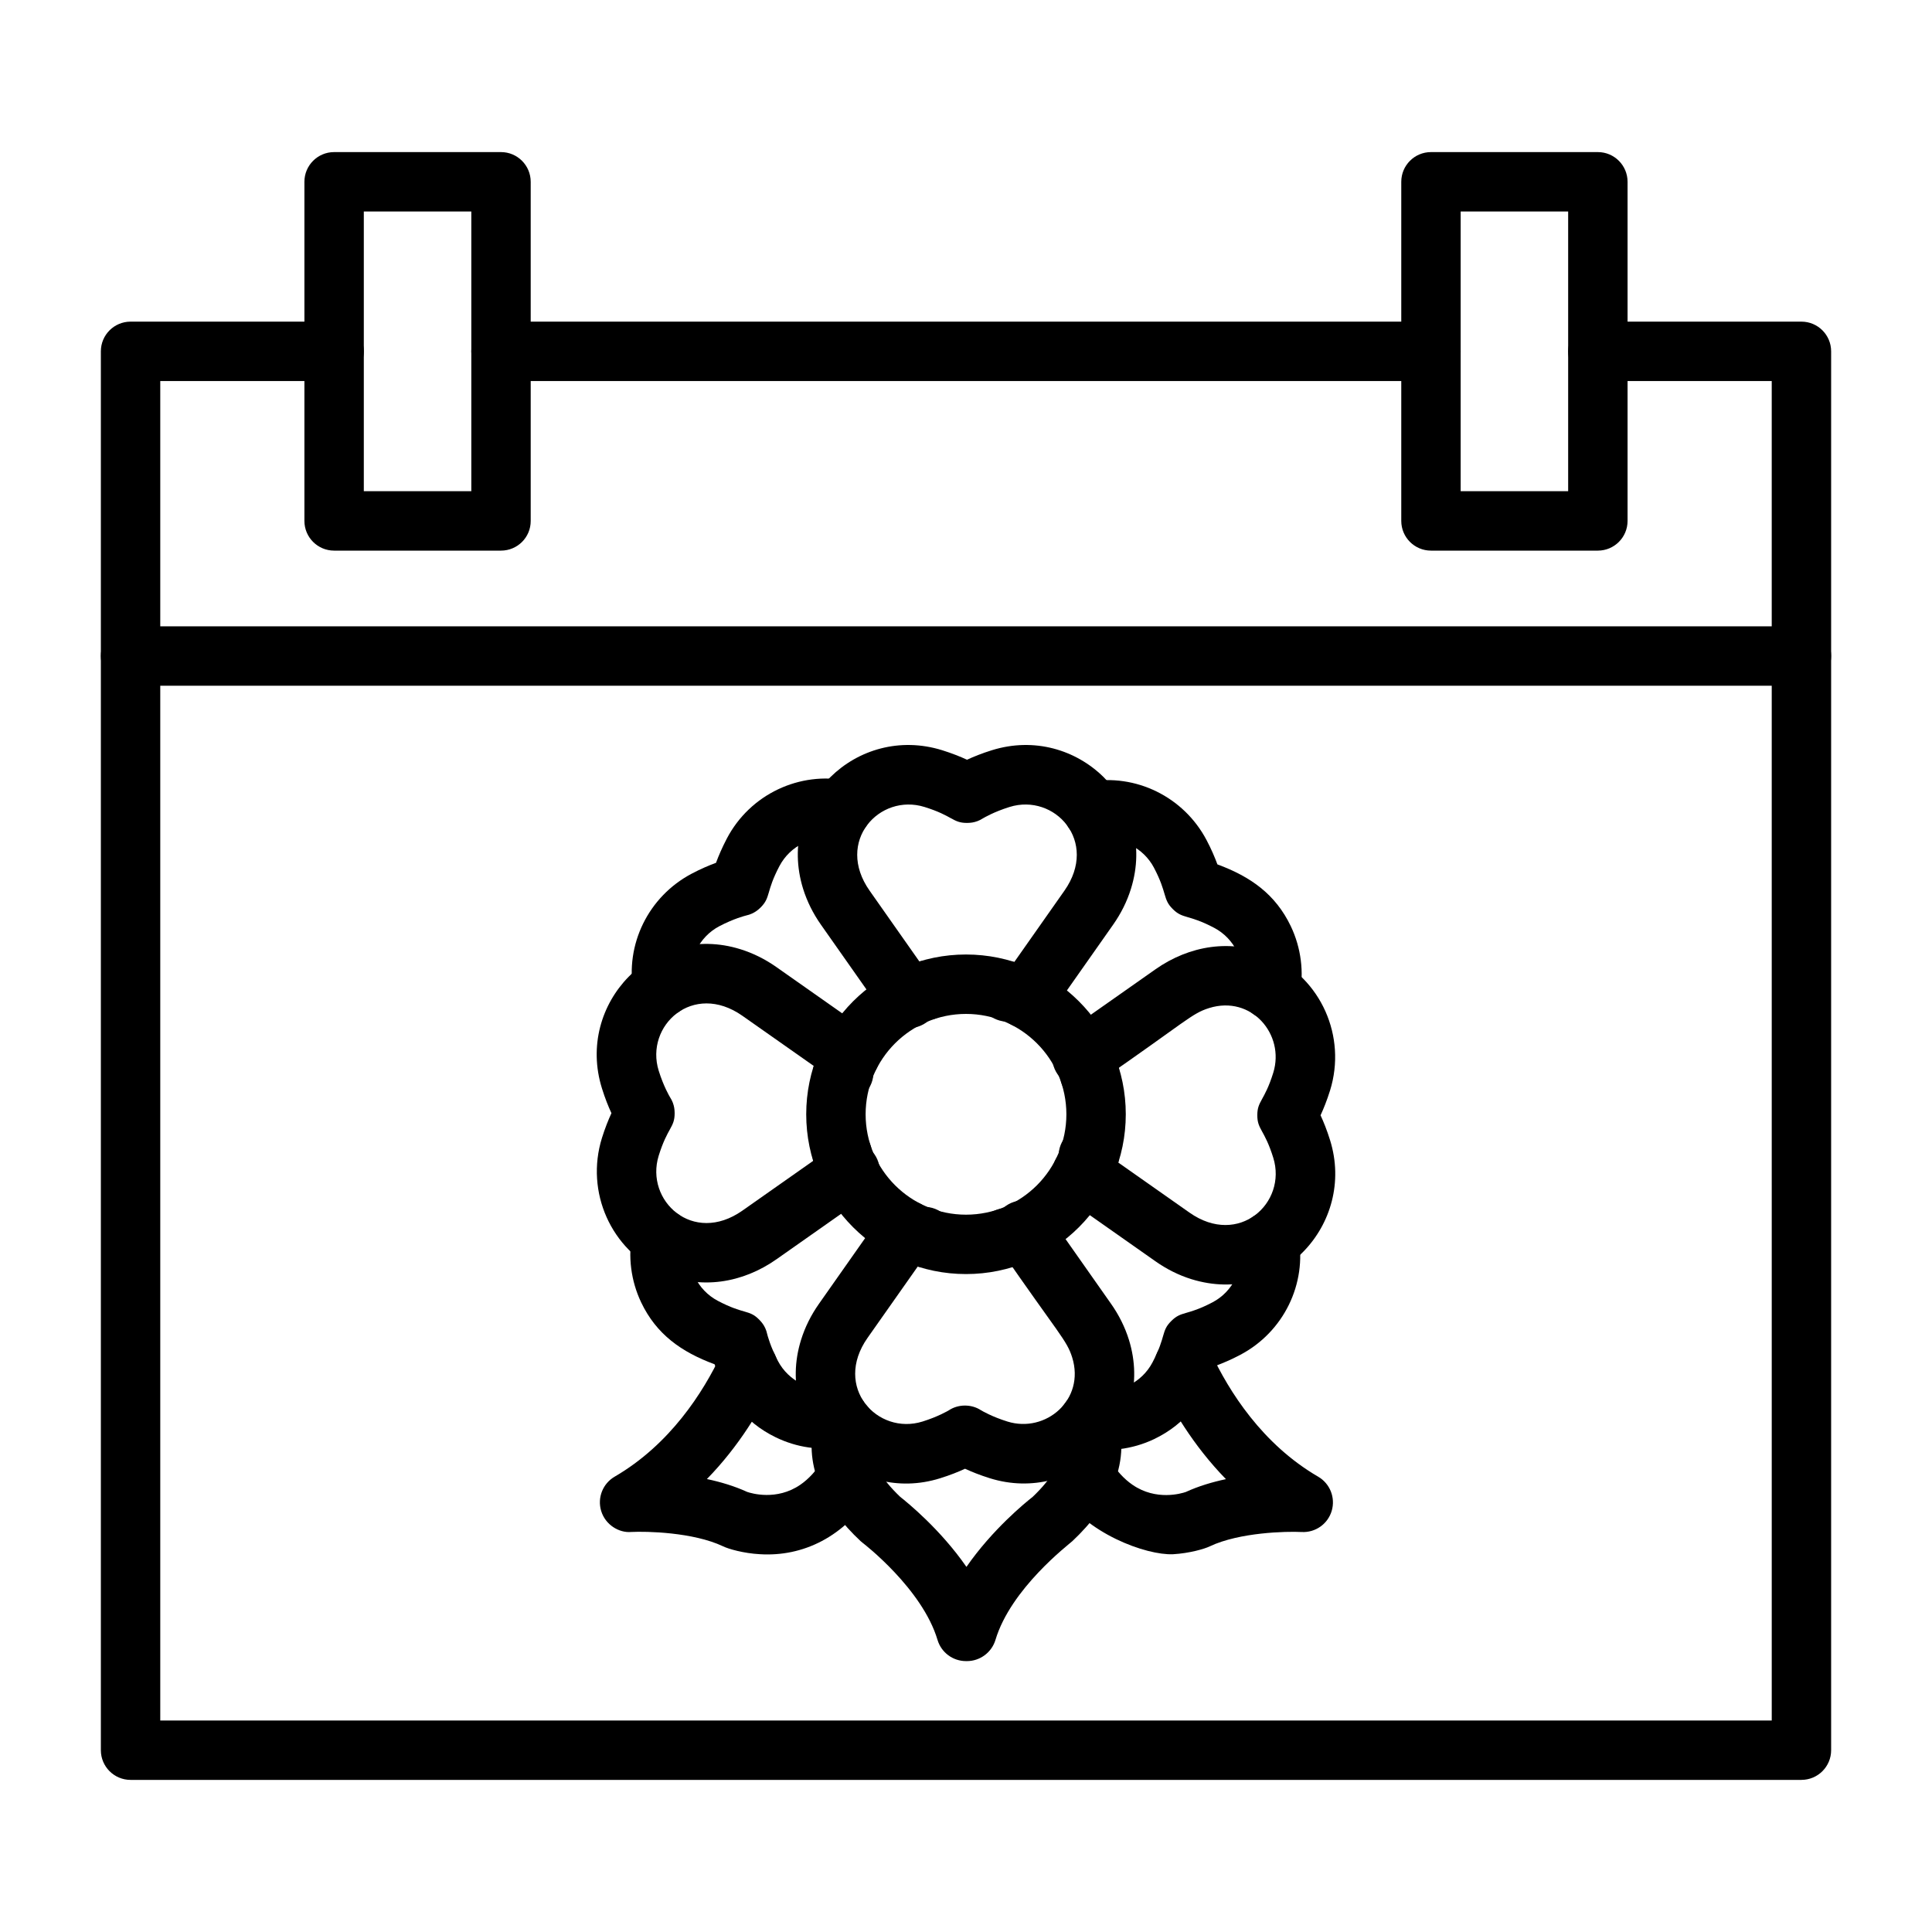 <?xml version="1.0" encoding="UTF-8"?>
<!-- The Best Svg Icon site in the world: iconSvg.co, Visit us! https://iconsvg.co -->
<svg fill="#000000" width="800px" height="800px" version="1.1" viewBox="144 144 512 512" xmlns="http://www.w3.org/2000/svg">
 <g>
  <path d="m523.23 244.98h-246.46c-4.344 0-7.871-3.523-7.871-7.871 0-4.344 3.523-7.871 7.871-7.871h246.44c4.344 0 7.871 3.523 7.871 7.871 0 4.344-3.512 7.871-7.856 7.871z"/>
  <path d="m621.4 615.69h-442.8c-4.344 0-7.871-3.523-7.871-7.871v-370.71c0-4.344 3.523-7.871 7.871-7.871h53.945c4.344 0 7.871 3.523 7.871 7.871 0 4.344-3.523 7.871-7.871 7.871h-46.074v354.97h427.06l-0.004-354.97h-46.074c-4.344 0-7.871-3.523-7.871-7.871 0-4.344 3.523-7.871 7.871-7.871h53.945c4.344 0 7.871 3.523 7.871 7.871v370.71c0 4.344-3.527 7.867-7.871 7.867z"/>
  <path d="m621.4 325.72h-442.8c-4.344 0-7.871-3.523-7.871-7.871 0-4.344 3.523-7.871 7.871-7.871h442.8c4.344 0 7.871 3.523 7.871 7.871 0 4.344-3.527 7.871-7.871 7.871z"/>
  <path d="m276.77 289.92h-44.227c-4.344 0-7.871-3.523-7.871-7.871v-89.871c0-4.344 3.523-7.871 7.871-7.871h44.227c4.344 0 7.871 3.523 7.871 7.871v89.875c0.016 4.344-3.512 7.867-7.871 7.867zm-36.355-15.754h28.488v-74.121h-28.488z"/>
  <path d="m567.45 289.92h-44.227c-4.344 0-7.871-3.523-7.871-7.871v-89.871c0-4.344 3.523-7.871 7.871-7.871h44.227c4.344 0 7.871 3.523 7.871 7.871v89.875c0 4.344-3.527 7.867-7.871 7.867zm-36.359-15.754h28.488v-74.121h-28.488z"/>
  <path d="m400 481.64c-23.352 0-42.344-18.992-42.344-42.344 0-23.352 18.992-42.344 42.344-42.344s42.344 18.992 42.344 42.344c-0.004 23.34-18.996 42.344-42.344 42.344zm0-68.941c-14.672 0-26.602 11.93-26.602 26.602s11.93 26.602 26.602 26.602 26.602-11.93 26.602-26.602-11.941-26.602-26.602-26.602z"/>
  <path d="m378.46 413.1-16.871-24c-2.121-3.004-3.719-6.231-4.762-9.574-7.156-23.078 14.309-43.707 36.852-36.711 2.629 0.82 4.852 1.719 6.594 2.523 1.73-0.805 3.953-1.703 6.594-2.523 22.477-7 44.047 13.645 36.852 36.711-1.039 3.356-2.641 6.57-4.762 9.574l-16.871 24c-2.496 3.551-7.414 4.41-10.965 1.914-3.551-2.496-4.41-7.414-1.914-10.965l16.871-24c9.184-13.059-2.59-25.914-14.543-22.191-4.137 1.289-6.738 2.836-7.012 2.992-2.082 1.367-3.941 1.195-4.281 1.234-3.812 0-3.719-1.887-11.238-4.227-11.93-3.707-23.754 9.105-14.543 22.191l16.871 24c2.496 3.551 1.641 8.469-1.914 10.965-3.543 2.496-8.445 1.637-10.957-1.914z"/>
  <path d="m459.76 483c-3.344-1.039-6.57-2.641-9.574-4.762l-24-16.871c-3.551-2.496-4.41-7.414-1.914-10.965 2.496-3.551 7.414-4.41 10.965-1.914l24 16.871c13.059 9.184 25.914-2.59 22.191-14.543-2.328-7.492-4.227-7.441-4.227-11.238v-0.051c0-3.812 1.887-3.719 4.227-11.238 3.148-10.145-5.789-20.645-17-17.145-4.711 1.484-5.918 3.422-29.176 19.488-3.551 2.496-8.469 1.652-10.965-1.914-2.496-3.551-1.641-8.469 1.914-10.965l24-16.871c8.91-6.281 20.164-8.234 30.348-3.656 13.527 6.086 20.371 21.449 15.934 35.746-0.82 2.629-1.719 4.852-2.523 6.594 0.805 1.73 1.703 3.953 2.523 6.594 6.906 22.152-13.293 44.086-36.723 36.84z"/>
  <path d="m356.29 499.07c1.039-3.344 2.641-6.57 4.762-9.574l16.871-24c2.496-3.551 7.414-4.41 10.965-1.914 3.551 2.496 4.41 7.414 1.914 10.965l-16.883 23.988c-9.211 13.113 2.629 25.898 14.543 22.191 4.137-1.289 6.75-2.836 7.012-2.992 2.406-1.602 5.894-1.719 8.508 0 0.262 0.156 2.875 1.703 7.012 2.992 10.145 3.148 20.645-5.789 17.145-17-1.457-4.633-3.406-5.918-19.473-29.191-2.496-3.551-1.641-8.469 1.914-10.965 3.551-2.496 8.469-1.641 10.965 1.914l16.871 24c2.121 3.004 3.719 6.231 4.762 9.574 7.168 23.129-14.359 43.684-36.84 36.695-2.629-0.82-4.852-1.719-6.594-2.523-1.73 0.805-3.953 1.703-6.594 2.523-22.469 7.051-44.051-13.609-36.859-36.684z"/>
  <path d="m319.45 481.34c-13.527-6.086-20.371-21.449-15.934-35.746 0.82-2.629 1.719-4.852 2.523-6.594-0.805-1.73-1.703-3.953-2.523-6.594-7-22.477 13.645-44.047 36.711-36.852 3.344 1.039 6.57 2.641 9.574 4.762l24 16.871c3.551 2.496 4.41 7.414 1.914 10.965-2.496 3.551-7.414 4.41-10.965 1.914l-23.996-16.863c-13.113-9.211-25.898 2.629-22.191 14.543 1.289 4.137 2.836 6.75 2.992 7.012 1.367 2.082 1.195 3.941 1.234 4.281 0 3.812-1.887 3.719-4.227 11.238-3.68 11.863 9.039 23.793 22.191 14.543l24-16.871c3.551-2.496 8.469-1.641 10.965 1.914 2.496 3.551 1.641 8.469-1.914 10.965l-24 16.871c-8.973 6.332-20.211 8.207-30.355 3.641z"/>
  <path d="m409.7 414.64c-4.281-0.742-7.156-4.812-6.414-9.105l0.039-0.246c0.742-4.281 4.824-7.156 9.105-6.414 4.281 0.742 7.156 4.812 6.414 9.105l-0.039 0.246c-0.754 4.269-4.789 7.156-9.105 6.414z"/>
  <path d="m425.12 430.41c-0.988-4.227 1.641-8.469 5.879-9.457 4.227-0.988 8.469 1.641 9.457 5.879 0.988 4.227-1.641 8.469-5.879 9.457h-0.012c-4.047 0.992-8.43-1.531-9.445-5.879z"/>
  <path d="m479.13 414.04c-4.266-0.859-7.023-5.008-6.164-9.262 1.184-5.918-1.781-12.047-7.219-14.906-6.883-3.617-8.262-2.277-10.926-4.941l-0.039-0.039c-2.68-2.641-1.391-4.137-4.969-10.941-2.809-5.332-8.832-8.324-14.672-7.258-4.281 0.781-8.379-2.055-9.156-6.336-0.781-4.281 2.055-8.379 6.336-9.156 12.645-2.289 25.379 3.953 31.43 15.43 1.289 2.434 2.211 4.644 2.875 6.438 8.805 3.254 15.391 7.91 19.449 16.379 2.731 5.723 3.562 12.266 2.328 18.434-0.859 4.234-4.981 7.019-9.273 6.16z"/>
  <path d="m431.31 458.13-0.246-0.039c-4.281-0.742-7.156-4.812-6.414-9.105 0.742-4.281 4.824-7.156 9.105-6.414l0.246 0.039c4.281 0.742 7.156 4.812 6.414 9.105-0.742 4.215-4.746 7.156-9.105 6.414z"/>
  <path d="m403.04 474.04v-0.012c-1.094-4.215 1.445-8.508 5.66-9.586 4.215-1.078 8.508 1.445 9.586 5.66 1.094 4.215-1.445 8.508-5.66 9.586-3.992 1.09-8.469-1.293-9.586-5.648z"/>
  <path d="m431.43 527.69c-4.266-0.859-7.023-5.008-6.164-9.262 0.859-4.266 5.008-7.023 9.262-6.164 5.918 1.184 12.047-1.781 14.895-7.219 3.668-6.984 2.238-8.262 4.969-10.953l0.039-0.039c2.691-2.691 3.992-1.301 10.926-4.941 5.332-2.809 8.324-8.832 7.258-14.672-0.781-4.281 2.055-8.379 6.336-9.156 4.281-0.781 8.379 2.055 9.156 6.336 2.289 12.645-3.953 25.379-15.43 31.43-2.434 1.289-4.644 2.211-6.438 2.875-3.254 8.781-7.894 15.375-16.379 19.449-5.863 2.797-12.473 3.527-18.43 2.316z"/>
  <path d="m387.56 479.7c-4.281-0.742-7.156-4.812-6.414-9.105l0.039-0.246c0.742-4.281 4.824-7.156 9.105-6.414 4.281 0.742 7.156 4.812 6.414 9.105l-0.039 0.246c-0.742 4.242-4.773 7.156-9.105 6.414z"/>
  <path d="m359.59 451.94c-1.105-4.203 1.418-8.508 5.621-9.613s8.508 1.406 9.613 5.621c1.105 4.203-1.406 8.508-5.621 9.613h-0.012c-4.047 1.102-8.48-1.328-9.602-5.621z"/>
  <path d="m349.53 524.88c-8.418-4.109-12.98-10.746-16.156-19.332-8.805-3.254-15.414-7.934-19.449-16.379-2.731-5.723-3.562-12.266-2.328-18.434 0.859-4.266 5.008-7.023 9.262-6.164 4.266 0.859 7.023 5.008 6.164 9.262-1.184 5.918 1.781 12.047 7.219 14.906 7 3.68 8.234 2.238 10.941 4.969 0.234 0.301 1.641 1.445 2.144 3.891 0.078 0.301 0.82 3.238 2.836 7.078 2.809 5.332 8.832 8.324 14.672 7.258 4.281-0.781 8.379 2.055 9.156 6.336 0.781 4.281-2.055 8.379-6.336 9.156-6.391 1.094-12.52 0.184-18.125-2.547z"/>
  <path d="m366.25 435.99-0.246-0.039c-4.281-0.742-7.156-4.812-6.414-9.105 0.742-4.281 4.812-7.156 9.105-6.414l0.246 0.039c4.281 0.742 7.156 4.812 6.414 9.105-0.754 4.269-4.785 7.156-9.105 6.414z"/>
  <path d="m381.71 408.41c-1.055-4.227 1.508-8.508 5.723-9.562 4.215-1.055 8.496 1.508 9.547 5.723 1.055 4.215-1.508 8.496-5.723 9.547-4.133 1.086-8.492-1.441-9.547-5.707z"/>
  <path d="m311.88 406.96c-2.289-12.645 3.953-25.379 15.43-31.43 2.434-1.289 4.644-2.211 6.438-2.875 0.664-1.797 1.602-4.008 2.875-6.438 6.203-11.824 19.383-17.848 31.934-15.336 4.266 0.859 7.023 5.008 6.164 9.262-0.859 4.266-5.008 7.023-9.262 6.164-5.918-1.184-12.047 1.781-14.906 7.219-3.617 6.883-2.25 8.207-4.957 10.941-0.246 0.195-1.484 1.652-3.902 2.16-0.301 0.078-3.238 0.82-7.078 2.836-5.332 2.809-8.324 8.832-7.258 14.672 0.781 4.281-2.055 8.379-6.336 9.156-4.106 0.797-8.332-1.961-9.141-6.332z"/>
  <path d="m345.36 555.88c-4.281-0.234-8.34-1.391-9.77-2.106-7.922-3.734-20.242-3.992-24.324-3.785-3.176 0.285-6.844-1.859-7.961-5.606-1.039-3.484 0.441-7.219 3.59-9.055 14.672-8.535 23.441-22.32 28.215-32.391 1.859-3.93 6.555-5.606 10.484-3.746 3.93 1.859 5.606 6.555 3.746 10.484-3.707 7.816-9.469 17.547-18.004 26.289 3.617 0.766 7.297 1.859 10.668 3.406 1.105 0.379 7.816 2.406 14.074-1.887 2.223-1.523 4.242-3.719 6.012-6.543 2.301-3.68 7.168-4.801 10.848-2.484 3.68 2.301 4.801 7.168 2.484 10.848-7.543 12.035-18.68 17.293-30.062 16.574z"/>
  <path d="m424.8 539.32c-2.316-3.68-1.195-8.547 2.484-10.848 3.68-2.316 8.547-1.195 10.848 2.484 1.77 2.824 3.785 5.019 6.012 6.543 6.269 4.305 12.969 2.277 14.09 1.898 3.367-1.547 7.039-2.641 10.652-3.406-8.691-8.91-14.516-18.836-18.25-26.809-1.848-3.941-0.145-8.625 3.797-10.473 3.941-1.848 8.625-0.145 10.473 3.797 4.773 10.211 13.594 24.207 28.422 32.832 3.148 1.836 4.617 5.566 3.59 9.055-1.039 3.484-4.32 5.801-7.961 5.606-4.098-0.207-16.469 0.078-24.324 3.785-1.34 0.664-5.348 1.848-9.77 2.106-7.102 0.301-23.09-5.473-30.062-16.57z"/>
  <path d="m400.23 584.21h-0.234c-3.484 0-6.555-2.289-7.543-5.621-4.047-13.566-19.602-25.535-19.758-25.652-0.223-0.168-0.418-0.34-0.625-0.52-9.641-8.988-15.738-20.5-11.758-33.066 1.312-4.148 5.738-6.438 9.887-5.125s6.438 5.738 5.125 9.887c-1.938 6.164 2.562 12.109 7.246 16.574 1.938 1.523 10.641 8.598 17.547 18.551 6.906-9.953 15.609-17.027 17.547-18.551 4.84-4.606 9.352-10.68 7.117-16.977-1.469-4.098 0.664-8.598 4.762-10.07 4.098-1.469 8.598 0.664 10.07 4.762 4.594 12.812-1.457 24.676-11.445 34.031-0.883 0.832-16.301 12.539-20.371 26.188-1.012 3.301-4.082 5.59-7.566 5.59z"/>
 </g>
</svg>